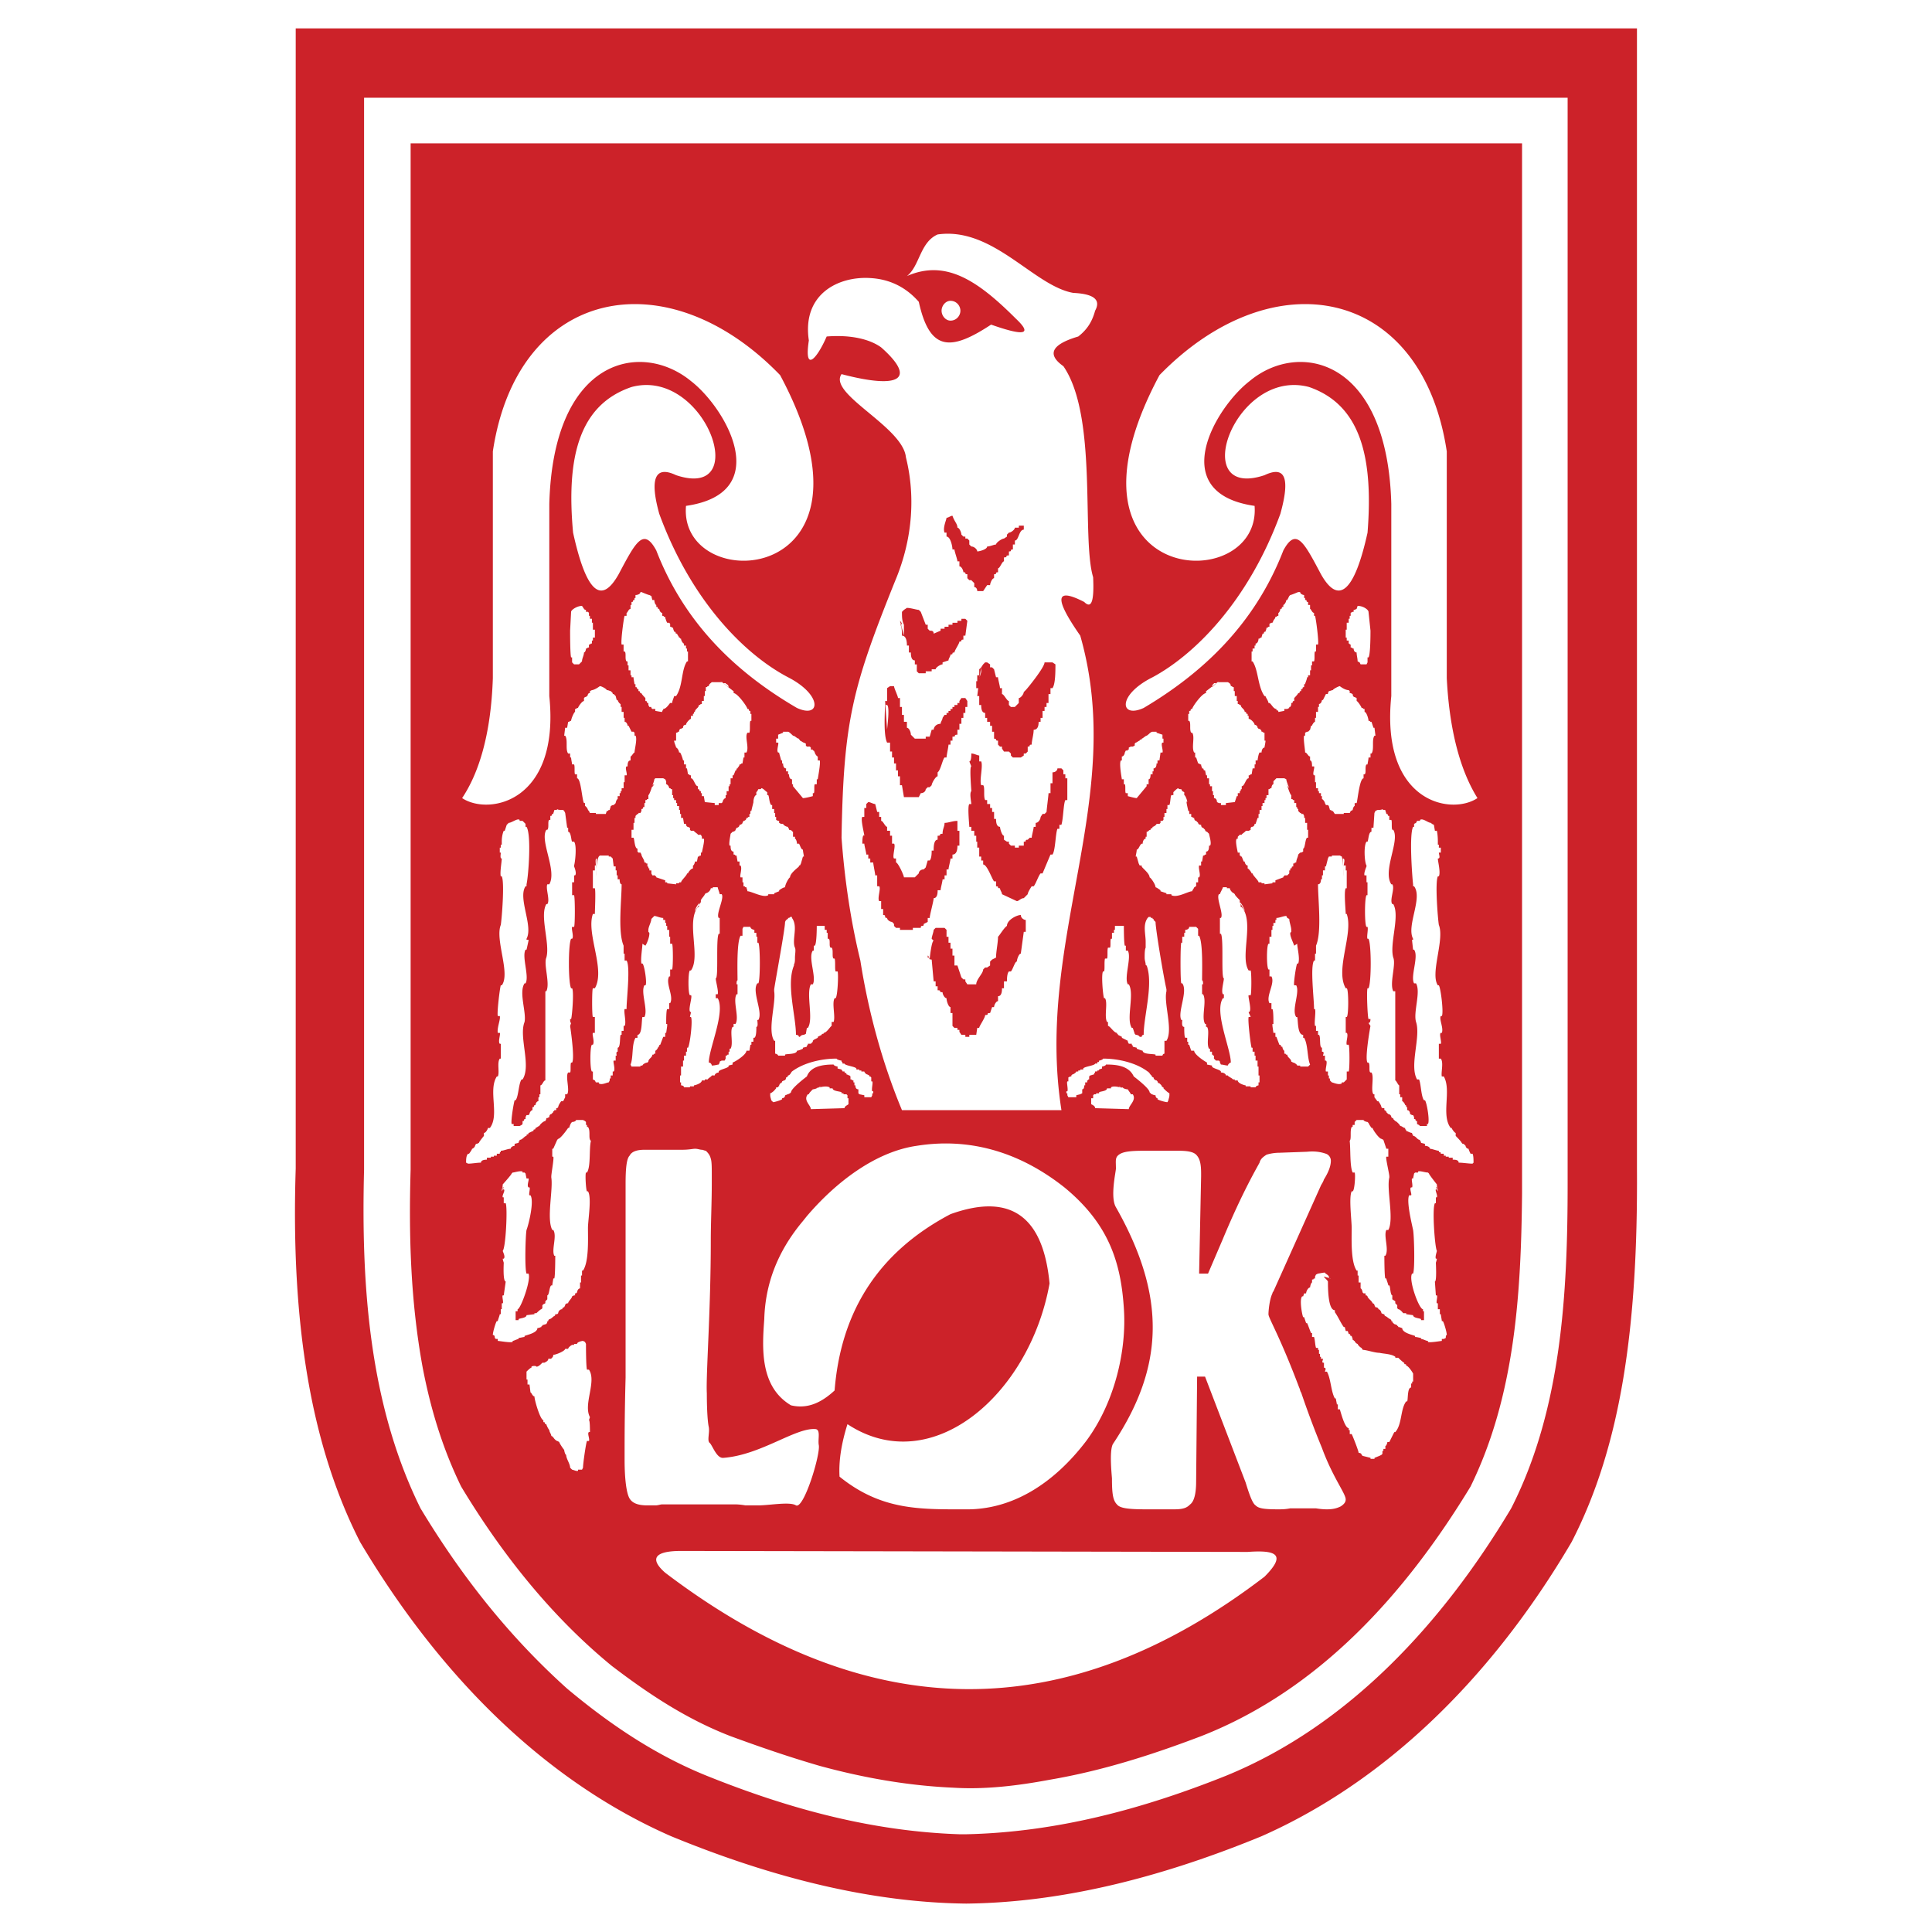 <svg xmlns="http://www.w3.org/2000/svg" width="2500" height="2500" viewBox="0 0 192.756 192.756"><g fill-rule="evenodd" clip-rule="evenodd"><path fill="#fff" d="M0 0h192.756v192.756H0V0z"/><path d="M83.762 147.326c4.151 3.359 8.005 3.26 12.453 3.26 4.841.1 8.994-2.668 12.156-6.818 2.865-3.855 4.051-9.092 3.756-13.244-.297-4.545-1.482-8.4-5.93-12.057-4.744-3.756-9.785-4.941-14.726-4.15-4.151.592-8.104 3.656-10.97 7.016l-.396.494c-2.57 3.064-3.755 6.326-3.854 9.785-.198 2.768-.495 6.721 2.668 8.598 1.68.396 3.064-.297 4.349-1.482.593-7.51 4.052-13.639 11.563-17.592 6.325-2.273 9.29.594 9.883 6.918-1.977 11.07-11.761 19.568-20.162 14.035-.592 1.876-.888 3.655-.79 5.237zm-17.691 2.766c-.198 0-.395.1-.691.1h-.791c-.89 0-1.482-.197-1.779-.691-.296-.494-.494-1.879-.494-3.855v-.592c0-1.482 0-4.053.099-7.611v-8.4-5.139-5.83c0-1.482.099-2.473.396-2.768.198-.396.691-.594 1.482-.594h3.756c.692 0 1.087-.1 1.285-.1.296 0 .494.1.692.1.099 0 .296.1.395.1.198.197.396.395.494.789.099.297.099.891.099 1.682v.691c0 2.076-.099 3.953-.099 5.83 0 7.018-.494 13.344-.395 15.221 0 1.779.099 2.965.197 3.361.099.592-.197 1.383.099 1.58.296.297.692 1.582 1.383 1.482 3.756-.297 7.215-3.062 9.191-2.865.494.098.198.988.297 1.58.197.891-1.482 6.424-2.273 6.029-.593-.395-2.668 0-3.755 0h-1.285c-.593-.1-.89-.1-1.087-.1h-7.216zm51.491-35.281c.889 0 1.482.098 1.779.395.395.395.494.988.494 1.877v.297l-.199 9.686h.891l1.482-3.459c1.977-4.744 3.459-7.215 3.656-7.609.1-.396.396-.594.691-.791.297-.1.791-.197 1.285-.197l2.768-.1c.988-.098 1.582.1 1.877.197.297.1.494.396.494.693 0 .494-.197 1.086-.691 1.877-.098.297-.197.396-.297.594l-4.744 10.574s-.098.1-.098.197c-.297.594-.395 1.779-.395 2.076 0 .395 1.086 2.076 3.062 7.312.1.199.1.396.197.494a91.13 91.13 0 0 0 2.076 5.535c1.088 2.965 2.371 4.547 2.371 5.139 0 .297-.197.494-.494.693-.395.197-.789.295-1.383.295-.1 0-.494 0-1.088-.098h-2.569c-.494.098-.891.098-1.188.098-1.48 0-1.977-.098-2.271-.395-.297-.197-.594-.988-.988-2.273l-4.053-10.574h-.791l-.098 10.477c0 1.186-.199 1.977-.594 2.271-.297.297-.594.494-1.582.494H114.4c-1.779 0-2.67-.098-2.965-.494-.396-.395-.494-1.086-.494-2.568 0-.197-.297-2.768.098-3.459 5.139-7.709 5.338-14.727.297-23.621-.594-.988 0-3.559 0-3.854 0-.791-.1-1.088.297-1.385.395-.297 1.086-.395 2.568-.395h3.361v.001zm14.528 12.55l.691.197c-.197 0-.197-.098-.197-.197-.098-.197-.395-.297-.395-.395-.197 0-.594.098-.691.098l-.199.1-.098.197v.198c-.297 0 0 .1-.297.1V127.956c-.1 0-.197.395-.197.494-.197 0-.396.395-.396.592h-.197l-.098.297h-.1c-.297.297 0 1.879.1 2.076h.098l.197.592h.1c.1.199.297.791.395.988h.1v.396h.197c.1.297.1.791.197 1.086h.199v.2h.098v.395h.1V135.369h.098v.198h.199c0 .197-.199.395.098.395v.494c.297 0 .1.297.1.396h.197c.395.691.395 1.977.791 2.668h.098c0 .1.1.494.1.594h.1v.494h.197c.098.297.494 1.877.889 1.877v.197h.1v.396h.197c.1.197.691 1.68.691 1.877.199 0 .297.1.297.197l.1.1.789.197v.1h.396v-.1l.494-.197.197-.1.1-.098v-.297h.098v-.198h.197v-.297c.1 0 .199-.297.199-.396h.197l.494-.986h.1c.691-.791.494-2.273 1.086-3.064h.1c.098-.197 0-1.385.395-1.385v-.395h.1v-.198h.098v-.791c-.098-.197-.494-.791-.691-.791 0-.297-.197 0-.197-.297-.1 0-.594-.494-.594-.494h-.295v-.098c-.396-.297-1.188-.297-1.582-.396-.494 0-1.285-.295-1.68-.295 0-.199-.1 0-.1-.199-.098 0-.395-.295-.395-.395-.1 0-.297-.197-.297-.297-.197 0 0-.098-.197-.098 0-.199-.1-.297-.1-.396-.297 0 0-.197-.297-.197l-.098-.297h-.199l-.098-.395h-.1c-.297-.396-.592-1.088-.889-1.482v-.2c-.691 0-.691-2.271-.691-2.865-.102-.197-.399-.394-.399-.494zm-78.57 8.994c.198 0 .396-.197.593-.396h.198c.197-.098.395-.197.395-.395H55.003c0-.1.197-.1.197-.395.297 0 1.187-.396 1.187-.594H56.684c0-.1.198-.297.395-.395h.198v-.1h.296c0-.197.494-.297.593-.297l.198.1.099.197c0 .197 0 2.273.099 2.57h.198c.79 1.186-.593 3.459.099 4.742l-.099.297c.099 0 .099.988.099 1.188h-.099c-.198.098.099.691 0 .889h-.198c-.099.197-.396 2.273-.396 2.668l-.099.197h-.395v.1c-.099.1-.494-.1-.593-.1l-.197-.197c0-.395-.396-.889-.396-1.285-.099 0-.197-.395-.197-.494-.099-.098-.495-.691-.495-.791l-.198-.098c-.099 0-.396-.297-.396-.395-.197 0 0-.1-.197-.1 0-.197-.198-.395-.198-.594-.099-.098-.296-.494-.296-.592-.296 0 0-.199-.296-.199v-.198c-.296 0-.89-1.977-.89-2.371-.198 0-.296-.396-.396-.396l-.099-.789h-.198v-.494h-.099v-.791c.099-.1.395-.396.494-.396v-.098c.1-.097.495-.097.495.002zm70.96 18.481c2.768-.197 3.953.197 1.68 2.471-19.766 15.121-39.63 14.924-59.792-.395-1.581-1.383-1.087-2.174 1.582-2.174l56.53.098zm18.778-36.369h.1v.197h-.1c-.098.1.197.594.1.791h-.1v.594h-.098c-.297.494 0 4.447.197 4.742 0 .1-.197.594-.1.791h.1c0 .1-.1.396-.1.396 0 .098.1 1.877-.098 1.877l.098 1.385h.1c.098.098-.1.691 0 .789h.098v.594h.199v.494h.098c0 .1.1.594.1.691h.098c.1.1.396 1.088.396 1.385-.1 0-.1.197-.1.295l-.197.1h-.197v.197c-.1 0-1.188.197-1.385.1v-.1c-.197 0-.494-.197-.691-.197v-.1c-.098 0-.395-.098-.592-.098v-.1c-.199-.098-1.285-.297-1.285-.791-.1 0-.197-.098-.396-.098 0-.197-.098 0-.098-.197-.1 0-.197-.1-.297-.1l-.197-.197v-.1h-.1v-.098l-.1-.1c-.098 0-.395-.297-.494-.297l-.098-.098v-.1h-.1l-.197-.1c0-.197-.197-.395-.297-.395 0-.1-.098-.197-.297-.197l-.098-.199c0-.098-.1-.197-.197-.197 0-.197-.494-.494-.494-.691l-.1-.098h-.1v-.199h-.197l-.098-.098c0-.1-.1-.396-.197-.396v-.592h-.199v-.691h-.098v-.496h-.1c-.594-.889-.494-3.062-.494-4.248 0-.791-.297-3.064 0-3.658h.1c.197-.098.295-1.68.197-1.877h-.197c-.297-.594-.199-2.373-.297-3.162.197-.199 0-.988.197-1.385h.1v-.198h.197v-.297l.098-.098.1-.1h.691c0 .1.297.197.396.197l.098.1.1.197.197.297h.1c.098.297.691 1.086.889 1.086l.197.1.297.889h.197v.791h-.197c-.1.1.297 1.68.297 1.977v.1c-.297 1.186.494 4.15-.1 5.238h-.197c-.297.592.297 1.977-.1 2.57h-.098c0 .098 0 2.074.098 2.271h.1c0 .1.197.594.197.691h.1c.098.1.098.99.297.99v.395l.297.197v.198l.098.1.1.098V130.521l.098.1c.199 0 .494.395.494.395h.297v.1l.691.1c0 .295.693.295.791.395v.1h.297v-.891h-.1v-.197c-.395 0-1.482-2.965-1.086-3.559h.098c.199-.494.1-3.854 0-4.348-.098-.494-.691-2.867-.395-3.459h.197c.1-.1-.197-.691 0-.791h.1c.098-.197-.1-.791 0-.889h.098l.1-.496.1-.098h.295v-.1c.199-.098.693.1.988.1l.1.098c0 .1.791 1.088.791 1.088 0 .297.098.494.098.691l-.199-.393zm-31.131-9.883c-.396-.1-.988-.297-1.285-.1v.1h-.396c0 .297-.691.297-.789.395v.1H109.36v.098h-.197l-.1.1v.297h-.197v.592c.197.1.395.199.395.396l3.361.098c0-.395.791-.889.395-1.482h-.197c0-.098-.197-.295-.297-.494-.197 0-.494-.098-.494-.197h-.297v-.098c-.099-.002-.199-.002.395.195zm4.545.494v.197c0 .197-.098.395-.098.494l-.1.197c-.197 0-.889-.197-.988-.297v-.098s-.197 0-.197-.297c-.197 0-.297-.1-.395-.1l-.1-.098-.1-.1c0-.395-1.58-1.58-1.58-1.58-.494-1.088-1.779-1.188-2.768-1.188 0 .1-.297.199-.396.199v.197l-.295.098c0 .199-.197 0-.197.199h-.2c0 .295-.098 0-.098.295-.1 0-.297.1-.396.1l-.098.1V107.691c-.199 0 0 .1-.199.1v.197h-.197V108.285h-.098c0 .1 0 .395-.199.395v.396l-.197.098-.395.1v.197h-.791l-.1-.197v-.197h-.098v-.197h.098c.1-.199-.098-.891 0-.988h.1v-.396l.197-.098h.1v-.1l.1-.1c.098 0 .395-.197.395-.295h.197v-.1h.198v-.1H108.074v-.098c.1-.197 1.186-.297 1.186-.494h.2c0-.297.197 0 .197-.297.098 0 .395-.1.395-.197 1.482 0 3.262.395 4.447 1.285.197.098.297.395.396.395 0 .1.098.197.197.197 0 .197.197.297.297.297l.098.1c0 .098.1.197.197.197l.199.197v.1h.098v.098h.1v.1c.097.099.394.396.591.495zm-1.58-17.295l.197.198c0 .692.791 5.436 1.088 6.721v.197c-.297 1.186.691 3.854 0 4.941h-.199v1.285a.212.212 0 0 0-.197.197h-.691v-.1c-.197-.098-1.285 0-1.285-.395-.098 0-.592-.197-.592-.197v-.1l-.396-.098c0-.297-.098 0-.098-.297H112.622l-.1-.199v-.098l-.197-.1-.396-.197v-.098l-.395-.199c0-.197-.098 0-.098-.197-.297 0-.693-.691-.891-.691v-.396h-.1c-.295-.592.1-1.877-.197-2.371h-.098c-.1-.197-.297-2.371-.1-2.668h.1c.098-.197 0-.988.098-1.285h.197c.1-.099 0-.89.1-1.087h.197c.1-.099 0-.791.1-.89h.1v-.593h.197V92.77h.098v-.396h.891c0 .099 0 1.779.098 1.977h.1v.495h.197c.396.691-.395 2.667 0 3.36h.1c.592.988-.297 3.459.297 4.348h.098l.197.594.1.098c.297 0 .395.199.395.199h.199s0-.199.197-.199c0-1.877.988-5.039.297-6.918 0 0-.1 0-.1-.099 0-.197-.1-.395-.1-.691s0-.791.1-.988v-.593c0-.791-.297-1.68.197-2.372l.1-.099h.197c0 .099.1.099.1.099h.098v.099h.1l-.003.099zm9.092-.89c0-.197-.395-.889-.494-.889v-.198c-.197-.198-.494-.494-.494-.593l-.1-.099c-.098 0-.395-.296-.395-.495h-.297v-.099h-.395c0 .099-.297.593-.297.692h-.1c-.295.396.496 1.977.199 2.372h-.1v1.581h.1c.297.495 0 4.447.297 4.447 0 .297-.297 1.285-.1 1.582h.1v.395h-.1c-.891 1.385.791 5.041.791 6.424-.1 0-.297.197-.297.297-.197 0-.494-.1-.691-.1l-.1-.197v-.098l-.1-.1H121.316l-.199-.197V105.321c-.197 0 0-.1-.197-.1v-.295h-.197V104.629h-.1c-.295-.494.1-1.779-.197-2.174h-.098V102.158h-.1c-.395-.693.197-2.273-.197-2.965h-.1v-.988h.1c0-.1 0-.396-.1-.396 0-.889.1-3.755-.297-4.447h-.098v-.691l-.197-.198h-.693c0 .198-.197.296-.395.296v.296h-.1v.395h-.197v.593h-.098c-.1.296-.1 3.755 0 4.052h.098c.594.791-.494 2.867-.098 3.656h.098c0 .197-.098.693.197.693 0 .295 0 .988.1 1.086h.197v.395h.1V104.232h.098l.199.594H119.14c0 .395 1.088 1.088 1.285 1.186v.197l.494.1v.1c.1.197.791.295.891.494v.098c.197 0 .494.1.494.297h.198c0 .1.494.297.494.395h.197v.1h.297c0 .297.691.494.791.494v.1h.494v.098h.494c0-.098.197-.197.295-.197v-.297h.1v-.691h-.1v-.889h-.098v-.594h-.197v-.494h-.1v-.395h-.197v-.396h-.1c-.098-.297-.395-2.768-.295-3.064h.197c0-.098-.197-.395-.197-.492.395 0-.1-1.582 0-1.682h.197c.098-.098.098-2.371 0-2.471h-.197c-.891-1.383.592-4.842-.693-6.324h-.098c0-.198 0-.494-.1-.494l.498.888zm4.941 3.459c-.098-.296-.395-.89-.395-1.186v-.099l.098-.099v-.197c0-.296-.197-.791-.197-1.087l-.197-.099-.1-.198c-.295 0-.691.198-.988.198v.198h-.098V92.08h-.199V92.377h-.098v.396h-.1v.691h-.197v.692h-.098c-.199.197-.199 2.371 0 2.57h.098v.691h.197c.396.691-.592 1.977-.197 2.668h.197v.594h.1c.098.098.098 1.086.098 1.383v.1h-.098v.197l.098.691h.199v.396h.098l.297.789c.297 0 0 .199.297.199 0 .098.1.395.197.395V105.126c.297 0 0 .098.297.098 0 .297.395.396.395.693l.199.098c.098 0 .395.197.395.297h.297v.1h.791l.197-.199c-.297-.691-.197-1.977-.594-2.668h-.098v-.297c-.594 0-.494-1.482-.594-1.779h-.1c-.494-.691.396-2.469 0-3.162h-.197c-.098-.098.197-2.075.297-2.174h.1c.197-.494-.1-1.581-.1-1.976l-.297.195zm4.844-8.697c.295 0 .098.494.098.691h.197v.495h.1v1.778h-.1c-.197.297 0 2.273 0 2.57h.1c.691 1.977-1.186 5.535-.1 7.412h.1c.197.1.197 2.768 0 2.865h-.1v1.582h.1c.197.197-.1.889 0 1.186h.197c.1.199.1 2.471 0 2.67h-.197v.789l-.1.1-.197.197h-.197v.1c-.297.197-.889-.1-.988-.1l-.197-.197v-.197h-.1V107.299h-.098v-.395h-.199c-.098-.199.199-.988 0-1.088h-.098v-.494h-.197c0-.1.197-.395-.1-.395v-.396c-.297 0-.1-1.086-.297-1.285h-.098v-.395h-.199v-.494h-.098c-.1-.297.098-1.383 0-1.68h-.1v-.1c0-.889-.395-4.15 0-4.744h.1v-.691h.098v-.791c.594-1.384.199-4.546.199-6.127.295 0 .295-.396.295-.495h.1v-.395h.1v-.494h.197v-.396h.098l.199-.791.098-.198h.297v-.099h.791l.197.099c.1.296.197 1.581.197 1.977l-.098-1.777zm9.486-1.68c0-.692-.098-1.087-.098-1.087h-.197l-.1-.593-.197-.099-.1-.099c-.297 0-.791-.494-1.086-.296v.099h-.297l-.1.198-.197.099v.297h-.1c-.395.791-.098 4.843 0 5.732v.197h.1c.889 1.186-.791 3.953-.1 5.238v.099h-.098v.099l.098.89h.1c.494.691-.396 2.668 0 3.36h.197c.494.891-.297 2.867 0 3.854.494 1.484-.691 4.35.1 5.732h.197c.197.396.197 1.682.494 2.076h.1c.197.297.492 2.076.295 2.373h-.098v.197h-.691l-.1-.1-.197-.098V111.846c-.297 0 0-.199-.297-.199v-.198l-.1-.197h-.098l-.199-.1c0-.197-.098-.395-.295-.395V110.46c-.197 0 0-.197-.197-.197 0-.1-.199-.395-.297-.395v-.396h-.197V109.175h-.1v-.889c-.1 0-.297-.494-.395-.494v-8.895h-.199c-.395-.791.297-2.669 0-3.36-.395-1.383.693-4.151 0-5.336h-.098c-.297-.396.297-1.582 0-1.977h-.1c-.889-1.384.891-4.349.197-5.436h-.098c-.1-.198 0-.89-.1-.988h-.197v-.395c-.297 0 0-.198-.297-.198 0-.099-.1-.296-.1-.395-.098 0-.295 0-.295-.099 0 .099-.396.099-.494.099l-.199.099-.098.198-.1 1.482h-.197v.396c-.297 0-.297.89-.395.988h-.1c-.297.395-.197 2.075 0 2.372v.099s-.297.692-.197.89h.197v.691h.1v1.285h-.1c-.197.296-.197 2.965 0 3.163h.1c.098.198-.1.988 0 1.186h.098c.297.494.297 4.447 0 4.941h-.098c-.1.297 0 2.768.098 3.064h.197c0 .098 0 .395-.197.395l.197.297s-.592 3.262-.295 3.656h.098c.197.197 0 .891.197.988h.1c.297.396-.1 1.779.197 2.174h.1v.297l.297.396h.098s.297.395.297.592l.1.1h.197v.197h.098v.1h.1v.098l.197.197c.1 0 .297.1.297.297l.1.1h.098v.098l.199.199c.098 0 .494.395.494.494.197 0 .295.197.494.197 0 .297.098 0 .098.297.1 0 .395.197.594.197 0 .297.098 0 .098.297.297 0 .396.395.693.395 0 .297.098 0 .098.297l.396.1v.197c.197 0 .492.098.492.295.199 0 .693.199.891.199 0 .295.197 0 .197.295h.297v.199h.198v.098H144.542v.1h.395v.197c.199 0 .594 0 .594.297.395 0 .988.1 1.383.1l.1-.1c0-.297 0-.691-.1-.891h-.197s-.197-.395-.197-.494c-.197 0-.297-.197-.297-.295l-.197-.197h-.1l-.098-.1c0-.1-.594-.691-.594-.691V113.033c-.098 0-.395-.396-.395-.494h-.1c-.988-1.285.1-3.756-.691-5.139h-.197c-.1-.396.197-1.385-.1-1.779h-.197v-1.482h.197c.1-.199-.197-.988 0-1.088h.1c.197-.494-.297-1.383-.1-1.68h.1c.197-.297-.1-2.768-.297-3.064h-.1c-.791-1.186.693-4.545.1-6.028-.1-.593-.395-4.25-.1-4.843h.1c.197-.396-.1-1.482-.1-1.779.297 0 .1-.396.1-.593h.197v-.494h-.197V84.271h-.1v-.296h.001zm-25.004-3.953c-.197-.297.1.791.1.889h.098V81.208h.199v.297c.295 0 0 .099.295.099 0 .198.1.296.199.296l.197.198c0 .099.098.198.297.198 0 .198.098.296.197.296l.197.198c0 .099.1.198.197.198l.197.197c0 .099.297.988.1 1.186h-.1c0 .198 0 .593-.295.593V85.261c-.297 0 0 .099-.297.099l-.1.593h-.098v.395h-.199c-.098.296.199.989 0 1.186h-.098v.494h-.197v.396c-.199 0 0 .099-.199.099 0 .099-.197.297-.197.396-.395 0-1.482.692-2.074.396v-.099h-.494v-.099l-.594-.198v-.099s-.395-.297-.494-.297c0-.296-.494-.988-.594-.988 0-.395-.691-.89-.789-1.087v-.099h-.199l-.098-.197-.197-.692h-.1c0-.099.1-.494.1-.692.197 0 .295-.494.494-.593h.098c0-.197.1-.494.297-.494v-.198h.1v-.494c.197 0 .197-.198.395-.198 0-.296.197 0 .197-.296.1 0 .396-.198.396-.297H115.683l.1-.099v-.198h.197l.1-.099v-.296h.098v-.396h.199v-.396h.098v-.396h.197c.1-.197.1-.889.199-.988h.197v-.296c.098-.099.395-.396.494-.396 0 .099.197.099.297.099l.098.198.197.099V79.331c.1-.001.297.493.297.691zm10.18-1.384s-.297-.692-.297-.89l-.197-.099h-.791l-.098.099-.199.198V78.243c-.098 0-.197.198-.197.396-.295 0 0 .099-.295.099v.593h-.199V79.627h-.098v.198h-.1V80.122h-.197V80.418h-.1v.396h-.197v.395h-.1v.396h-.098l-.197.593h-.1s0 .297-.297.297l-.098.099v.198l-.197.099H124.282c0 .099-.396.296-.396.396h-.198l-.197.198v.198h-.1c-.197.198.1 1.285.1 1.383h.197v.297c.197 0 0 .099.197.099l.199.494h.098c0 .099.1.395.297.395V86.647c.1 0 .395.396.395.495h.1c0 .198.592.692.592.889h.297v.099H126.16v.099l.791-.099v-.099H127.248v-.201l.791-.297c0-.197.098 0 .098-.197H128.434l.197-.198v-.296h.1v-.198c.297 0 0-.197.297-.197V86.151c.295 0 0-.099.295-.099 0-.296.199-.593.199-.791l.197-.198h.098l.199-.099V84.667c.197 0 .197-.988.395-1.087h.1v-.791h-.1v-.692h-.197v-.494h-.1v-.197l-.098-.198h-.199v-.099h-.098l-.197-.198v-.198c-.199 0 0-.197-.199-.197v-.396h-.197v-.296c-.297 0 0-.099-.297-.099v-.395c-.098 0-.395-.89-.395-.989l-.1-.099.297.396zm5.041-10.18c.395.297.691.396.889.396l.1.099v.198h.098l.199.099c0 .198.098.296.197.296l.197.099V69.942c.1 0 .494.593.494.692.297 0 0 .099.297.099V71.029c.197 0 .395.692.395.89.297 0 0 .099.297.099l.197.593h.1l.098.791h-.098c-.297.396 0 1.384-.297 1.779h-.1v.395h-.197c0 .198-.098.593-.098.692h-.1c-.197.198 0 .89-.197.988h-.1v.396c-.395 0-.592 2.174-.691 2.471h-.197v.296c-.1 0-.197.296-.197.396l-.199.099-.098.198h-.594v.099h-.889l-.197-.296c-.297 0 0-.099-.297-.099 0-.099-.1-.296-.1-.396l-.098-.099h-.199l-.098-.197c0-.099-.197-.396-.297-.396v-.296h-.1v-.3h-.197v-.198h-.098V78.637h-.199v-.593h-.098v-.691h-.1c-.197-.099.1-.791 0-.89h-.197c0-.198 0-.593-.197-.593v-.396c-.197 0-.297-.395-.494-.395 0-.297-.197-1.384-.1-1.681h.1v-.296l.197-.099h.1l.197-.198.098-.396h.1c0-.099.197-.395.297-.395v-.396h.098v-.593h.199v-.494h.098v-.296c.197 0 .297-.297.297-.396h.1l.197-.396.098-.198h.199v-.095l.098-.198c.1 0 .297-.099.396-.099-.001-.098.591-.395.691-.395zm-18.68 4.547c-.197 0-.395.296-.592.395-.1 0-.396.297-.494.297 0 .197-.199 0-.199.197-.098 0-.295.198-.395.198l-.1.099v.197l-.197.099h-.198l-.197.099v.197h-.1v.099h-.197l-.1.198c0 .099-.098.395-.297.395v.396h-.098c-.197.297.098 1.779.098 1.878h.199v.494h.098c.1.099 0 .791.1.89h.197v.297s.691.197.891.197l.988-1.186v-.198h.197v-.494c.197 0 .197-.395.197-.494h.197V76.958h.1v-.296c.297 0 .297-.396.297-.494h.098V75.871h.197c0-.099.1-.691.1-.79h.197c.1-.198-.197-.89 0-.989h.1v-.395h-.1v-.396l-.592-.198v-.099l-.395.001zm6.721-5.139c-1.68 1.383-1.383.988-1.383 1.285-.396 0-1.385 1.384-1.385 1.582-.297 0 0 .197-.297.197v.296h-.098v.692h.098c.199.198 0 .89.199 1.186h.098c.297.395-.098 1.483.197 1.977h.1v.494h.1l.197.593c.297 0 0 .099.297.099 0 .198.098.297.098.396.297 0 0 .198.297.198l.1.494h.098V77.651h.197v.593h.1v.198h.197v.494h.1v.396h.098v.296c.199 0 .297.198.297.396l.197.099h.199v.197h.494v-.197l.889-.099.197-.593h.1V79.132h.197v-.198c.197 0 0-.198.197-.198V78.44c.297 0 .396-.791.693-.791V77.353c.295 0 0-.099.295-.099l.1-.593h.197v-.396h.1v-.396h.197c0-.099.098-.691.197-.79h.197c0-.198.1-.494.297-.494 0-.099.1-.495.1-.692h-.1v-.791c-.297 0 0-.099-.297-.099 0-.198-.197-.296-.297-.296l-.098-.099c0-.198-.197-.296-.297-.296 0-.198-.395-.593-.592-.593v-.297h-.1v-.198c-.297 0 0-.198-.297-.198 0-.296-.395-.395-.395-.691-.297 0 0-.099-.297-.099v-.297h-.1v-.494h-.197v-.494h-.1v-.395c-.295 0 0-.099-.295-.099 0-.197-.1-.296-.297-.396h-1.088v.099h-.297c0 .099-.197.099-.197.396l.793-.69zm7.808-8.796s-.693.296-.791.296l-.1.099-.197.395h-.1c0 .197-.197.494-.295.494v.198c-.297 0 0 .197-.297.197 0 .099-.1.396-.199.396V61.442c-.295 0 0 .099-.295.099 0 .198-.199.296-.199.396l-.098.197h-.1l-.197.099V62.53c-.297 0 0 .099-.297.099 0 .198-.098.296-.098.396-.297 0 0 .197-.297.197 0 .099-.1.297-.1.396-.297 0 0 .099-.297.099 0 .198-.098.494-.295.494v.198h-.1V64.705h-.197V65h-.1v.988h.1c.592.89.494 2.471 1.186 3.459h.1c0 .099.297.494.297.692h.098c.197.099.395.593.691.593 0 .296.197 0 .197.296.1 0 .496-.099.594-.099v-.197h.297l.197-.099v-.099h.1l.098-.198v-.198c.297 0 0-.198.297-.198V69.643s.396-.396.396-.494c.295 0 0-.198.295-.198v-.198c.297 0 0-.198.297-.198v-.296h.1c0-.099.197-.495.197-.692h.1v-.196h.197v-.494h.098v-.494h.1v-.396h.197c.1-.198 0-.89.1-.988h.098v-.691h.199c.098-.297-.199-2.57-.297-2.866h-.1v-.297c-.197 0-.297-.396-.395-.396v-.396h-.197v-.296c-.297 0 0-.197-.297-.197v-.198h-.1v-.296c-.098 0-.395-.099-.395-.296h-.196zm7.016 1.976l.197 1.877c0 .296 0 2.372-.197 2.668h-.098v.494l-.1.198h-.592l-.1-.198-.197-.099c0-.296-.1-.593-.1-.89-.197 0-.297-.198-.297-.396-.297 0 0-.099-.297-.099V64.305c-.197 0 0-.099-.197-.099v-.296h-.197V63.613h-.1v-.791h.1v-.692h.197v-.395h.1V61.438h.098v-.297l.199-.099h.098v-.198h.1l.197-.099.1-.296c.592.004 1.086.4 1.086.597zm-22.433 9.587c5.83-3.459 11.068-8.302 13.936-15.714 1.283-2.372 2.074-.791 3.754 2.372 1.779 3.163 3.361 1.68 4.646-4.15.592-7.512-.691-12.75-5.832-14.528-7.412-1.977-12.156 11.365-4.447 8.796 2.076-.988 2.57.296 1.582 3.854-3.262 8.895-8.697 14.133-12.75 16.307-3.557 1.778-3.263 4.15-.889 3.063zm33.304 8.993c-2.668 1.779-9.684.396-8.598-10.18V50.274c-.395-14.627-9.289-16.308-14.133-12.255-3.459 2.668-8.4 11.168.494 12.453.691 9.093-20.854 8.203-9.488-13.045 11.365-11.662 26.191-8.796 28.662 7.61v22.632c.298 5.83 1.581 9.585 3.063 11.957zm-97.149 38.841h-.099v.197h.099c.197.1-.198.594-.099.791h.099v.594h.197c.198.494 0 4.447-.296 4.742 0 .1.296.594.099.791h-.099c0 .1.099.396.099.396 0 .098-.099 1.877.197 1.877l-.197 1.385h-.099c-.099.098.099.691 0 .789h-.099v.594h-.099v.494h-.099c0 .1-.198.594-.198.691h-.099c-.099.1-.396 1.088-.396 1.385.198 0 .198.197.198.295l.099.1h.197v.197c.198 0 1.186.197 1.482.1v-.1c.099 0 .494-.197.593-.197v-.1c.099 0 .494-.098.593-.098v-.1c.198-.098 1.285-.297 1.285-.791.198 0 .297-.098.396-.098 0-.197.099 0 .099-.197.099 0 .297-.1.396-.1l.099-.197v-.1h.099v-.098l.099-.1c.198 0 .395-.297.494-.297l.099-.098v-.1h.197l.099-.1c0-.197.198-.395.395-.395 0-.1.099-.197.198-.197l.099-.199c0-.098.099-.197.296-.197 0-.197.395-.494.395-.691l.198-.098h.099v-.199h.099l.099-.098c0-.1.099-.396.297-.396v-.592h.099v-.691h.099v-.496h.099c.593-.889.494-3.062.494-4.248 0-.791.395-3.064 0-3.658h-.099c-.099-.098-.198-1.68-.099-1.877h.099c.395-.594.198-2.373.395-3.162-.296-.199 0-.988-.296-1.385h-.099v-.198h-.099v-.297l-.099-.098-.198-.1h-.692c0 .1-.198.197-.396.197l-.099.1-.099.197-.099.297h-.099c-.198.297-.791 1.086-.988 1.086l-.099.1-.396.889h-.099v.791h.101c.099.1-.197 1.68-.197 1.977v.1c.197 1.186-.494 4.15.099 5.238h.098c.396.592-.197 1.977.099 2.57h.099c0 .098 0 2.074-.099 2.271H55.2c0 .1-.099.594-.099.691h-.099c-.198.1-.198.99-.396.99v.395l-.197.197v.198l-.198.1-.099.098V130.521l-.099.1c-.099 0-.494.395-.494.395h-.198v.1l-.791.1c0 .295-.692.295-.791.395v.1h-.296v-.891h.197v-.197c.297 0 1.384-2.965 1.087-3.559h-.197c-.198-.494-.099-3.854 0-4.348.197-.494.791-2.867.395-3.459h-.099c-.099-.1.099-.691 0-.791h-.099c-.197-.197.099-.791 0-.889h-.197l-.099-.496-.099-.098h-.198v-.1c-.296-.098-.791.1-.988.1l-.099.098c0 .1-.89 1.088-.89 1.088 0 .297-.099.494-.099.691l.201-.393zm31.131-9.883c.396-.1.988-.297 1.384-.1v.1h.296c0 .297.791.297.89.395v.1h.198v.098h.296l.099.1v.297h.099v.592c-.099.1-.396.199-.396.396l-3.36.098c0-.395-.791-.889-.296-1.482h.099c0-.098.197-.295.395-.494.099 0 .494-.098.494-.197h.198v-.098c.098-.002.197-.002-.396.195zm-4.546.494v.197c0 .197.099.395.099.494l.198.197c.099 0 .791-.197.889-.297v-.098s.297 0 .297-.297c.099 0 .198-.1.296-.1l.198-.098.099-.1c0-.395 1.582-1.58 1.582-1.58.395-1.088 1.779-1.188 2.668-1.188 0 .1.296.199.395.199v.197l.396.098c0 .199.099 0 .099.199h.198c0 .295.198 0 .198.295.099 0 .198.1.296.1l.099.1V107.691c.296 0 0 .1.296.1v.197h.099V108.285h.099c0 .1 0 .395.296.395v.396l.099.098.494.1v.197h.692l.099-.197v-.197h.099v-.197h-.099c-.099-.199.099-.891 0-.988h-.099v-.396l-.099-.098h-.099v-.1l-.197-.1c-.099 0-.297-.197-.297-.295h-.296v-.1h-.198v-.1H85.442v-.098c-.099-.197-1.186-.297-1.186-.494h-.198c0-.297-.099 0-.099-.297-.099 0-.494-.1-.494-.197-1.482 0-3.261.395-4.448 1.285-.099.098-.197.395-.395.395 0 .1-.099.197-.198.197 0 .197-.099.297-.197.297l-.198.1c0 .098-.099.197-.197.197l-.099.197v.1h-.099v.098h-.198v.1c-.098.099-.295.396-.592.495zm1.581-17.295l-.099.198c0 .692-.89 5.436-1.087 6.721v.197c.198 1.186-.692 3.854 0 4.941h.099v1.285c.099 0 .296.098.296.197h.692v-.1c.099-.098 1.186 0 1.186-.395.198 0 .593-.197.593-.197v-.1l.396-.098c0-.297.099 0 .099-.297H80.897l.198-.199v-.098l.099-.1.396-.197v-.098l.396-.199c0-.197.198 0 .198-.197.296 0 .691-.691.791-.691v-.396h.198c.197-.592-.198-1.877.099-2.371h.099c.198-.197.297-2.371.198-2.668h-.198c-.099-.197 0-.988-.099-1.285h-.099c-.198-.099 0-.89-.198-1.087h-.099c-.197-.099 0-.791-.197-.89h-.099v-.593h-.099V92.77h-.201v-.396h-.791c0 .099 0 1.779-.197 1.977h-.099v.495h-.099c-.494.691.395 2.667 0 3.36h-.198c-.494.988.296 3.459-.296 4.348h-.099l-.099.594-.197.098c-.297 0-.396.199-.396.199h-.099s0-.199-.297-.199c0-1.877-.988-5.039-.198-6.918v-.099c.099-.197.099-.395.099-.691s.099-.791 0-.988c-.099-.198-.099-.495-.099-.593 0-.791.296-1.68-.198-2.372v-.099h-.197c0 .099-.198.099-.198.099v.099h-.099v.099h-.098zm-9.092-.89c0-.197.396-.889.593-.889v-.198c.099-.198.395-.494.395-.593l.099-.099c.198 0 .494-.296.494-.495h.198v-.099h.494c0 .099.198.593.198.692h.198c.296.396-.593 1.977-.296 2.372h.099v1.581h-.099c-.296.495 0 4.447-.296 4.447 0 .297.296 1.285.197 1.582h-.197v.395h.197c.791 1.385-.89 5.041-.89 6.424.198 0 .297.197.297.297.296 0 .593-.1.692-.1l.099-.197v-.098l.198-.1H72.298l.099-.197V105.321c.296 0 0-.1.296-.1v-.295h.099V104.629h.099c.296-.494-.099-1.779.198-2.174h.099V102.158h.198c.395-.693-.297-2.273.099-2.965h.099v-.988h-.099c0-.1 0-.396.099-.396 0-.889-.099-3.755.297-4.447h.197v-.691l.099-.198h.692c0 .198.296.296.395.296v.296h.198v.395h.099v.593h.099c.198.296.198 3.755 0 4.052h-.099c-.593.791.593 2.867.099 3.656h-.099c0 .197.099.693-.099.693 0 .295 0 .988-.198 1.086h-.099v.395h-.197V104.232h-.099l-.099.594H74.473c0 .395-1.087 1.088-1.384 1.186v.197l-.396.1v.1c-.197.197-.889.295-.988.494v.098c-.099 0-.396.1-.396.297H71.012c0 .1-.396.297-.396.395h-.297v.1h-.296c0 .297-.692.494-.791.494v.1h-.395v.098h-.593c0-.098-.099-.197-.296-.197v-.297h-.099v-.691h.099v-.889h.198v-.594h.099v-.494h.198v-.395h.099v-.396h.099c.198-.297.494-2.768.296-3.064h-.099c0-.098.099-.395.099-.492-.395 0 .198-1.582 0-1.682h-.099c-.198-.098-.198-2.371 0-2.471h.099c.989-1.383-.494-4.842.692-6.324h.099c0-.198 0-.494.198-.494l-.593.888zm-4.942 3.459c.198-.296.396-.89.396-1.186v-.099l-.099-.099v-.197c0-.296.296-.791.296-1.087l.099-.099.197-.198c.198 0 .593.198.89.198v.198h.197V92.08h.099V92.377h.099v.396h.197v.691h.099v.692h.198c.099.197.099 2.371 0 2.57h-.198v.691h-.099c-.396.691.494 1.977.099 2.668h-.099v.594h-.197c-.099.098-.099 1.086-.099 1.383v.1h.099v.197l-.099.691h-.099v.396h-.197l-.297.789c-.197 0 0 .199-.197.199 0 .098-.198.395-.296.395V105.126c-.296 0 0 .098-.296.098 0 .297-.396.396-.396.693l-.099.098c-.198 0-.495.197-.495.297h-.198v.1h-.889l-.099-.199c.297-.691.099-1.977.495-2.668h.197v-.297c.494 0 .396-1.482.494-1.779h.198c.396-.691-.396-2.469 0-3.162h.099c.198-.098-.099-2.075-.296-2.174h-.099c-.099-.494.099-1.581.099-1.976l.296.195zm-4.843-8.697c-.197 0-.099.494-.099.691h-.099v.495h-.198v1.778h.198c.099.297 0 2.273 0 2.57h-.198c-.692 1.977 1.285 5.535.198 7.412h-.198c-.099.1-.099 2.768 0 2.865h.198v1.582h-.198c-.099.197.198.889 0 1.186h-.099c-.197.199-.197 2.471 0 2.67h.099v.789l.198.1.099.197h.297v.1c.296.197.791-.1.988-.1l.099-.197v-.197h.099V107.299h.198v-.395h.099c.197-.199-.099-.988 0-1.088h.197v-.494h.099c0-.1-.099-.395.099-.395v-.396c.296 0 .198-1.086.296-1.285h.099v-.395h.198v-.494h.099c.198-.297-.099-1.383 0-1.68h.198v-.1c0-.889.395-4.15 0-4.744h-.198v-.691h-.099v-.791c-.593-1.384-.198-4.546-.198-6.127-.198 0-.198-.396-.198-.495h-.198v-.395h-.099v-.494h-.099v-.396h-.197l-.099-.791-.198-.198h-.197v-.099h-.89l-.099.099c-.198.296-.297 1.581-.297 1.977l.1-1.777zm-9.487-1.68c0-.692.198-1.087.198-1.087h.099l.198-.593.099-.099.099-.099c.297 0 .89-.494 1.087-.296v.099h.296l.198.198.099.099v.297h.099c.494.791.197 4.843 0 5.732v.197h-.099c-.791 1.186.79 3.953.099 5.238v.099h.197v.099l-.197.89h-.099c-.396.691.395 2.668 0 3.36h-.099c-.593.891.198 2.867 0 3.854-.593 1.484.692 4.35-.198 5.732h-.099c-.296.396-.296 1.682-.593 2.076h-.099c-.099.297-.396 2.076-.296 2.373h.197v.197h.593l.198-.1.099-.098V111.846c.297 0 0-.199.297-.199v-.198l.099-.197h.197l.099-.1c0-.197.198-.395.296-.395V110.46c.297 0 0-.197.297-.197 0-.1.099-.395.296-.395v-.396h.099V109.175h.099v-.889c.197 0 .296-.494.494-.494v-8.895h.099c.396-.791-.296-2.669 0-3.36.396-1.383-.692-4.151 0-5.336h.099c.297-.396-.197-1.582 0-1.977h.198c.791-1.384-.988-4.349-.296-5.436h.099c.198-.198 0-.89.198-.988h.099v-.395c.296 0 0-.198.296-.198 0-.099.099-.296.099-.395.198 0 .296 0 .296-.099 0 .099.396.099.593.099l.099.099.099.198.198 1.482h.099v.396c.296 0 .296.89.395.988h.198c.296.395.099 2.075 0 2.372v.099s.296.692.099.89h-.099v.691h-.198v1.285h.198c.099.296.099 2.965 0 3.163h-.198c-.099.198.198.988 0 1.186h-.099c-.296.494-.296 4.447 0 4.941h.099c.198.297 0 2.768-.099 3.064h-.101c0 .098 0 .395.099.395l-.099.297s.494 3.262.197 3.656h-.099c-.099.197 0 .891-.099.988h-.198c-.296.396.198 1.779-.099 2.174h-.198v.297l-.198.396h-.198s-.296.395-.296.592l-.099.1h-.099v.197h-.198v.1H55.2v.098l-.197.197c-.099 0-.198.1-.198.297l-.198.1h-.099v.098l-.099.199c-.198 0-.593.395-.593.494-.099 0-.296.197-.395.197 0 .297-.198 0-.198.297-.099 0-.395.197-.494.197 0 .297-.197 0-.197.297-.198 0-.396.395-.692.395 0 .297-.099 0-.099.297l-.396.1v.197c-.099 0-.396.098-.396.295-.296 0-.691.199-.988.199 0 .295-.099 0-.099.295h-.296v.199H49.27v.098H48.973v.1h-.395v.197c-.099 0-.593 0-.593.297-.395 0-.889.1-1.285.1l-.198-.1c0-.297 0-.691.198-.891h.099s.297-.395.297-.494c.099 0 .296-.197.296-.295l.099-.197h.099l.197-.1c0-.1.494-.691.494-.691V113.033c.198 0 .396-.396.396-.494h.198c.988-1.285-.198-3.756.692-5.139h.099c.198-.396-.099-1.385.198-1.779h.099v-1.482h-.099c-.198-.199.099-.988 0-1.088h-.198c-.099-.494.297-1.383.198-1.68h-.198c-.099-.297.198-2.768.297-3.064h.099c.889-1.186-.692-4.545-.099-6.028.099-.593.395-4.25.099-4.843h-.099c-.099-.396.099-1.482.099-1.779-.198 0-.099-.396-.099-.593h-.099v-.494h.099V84.271h.099v-.296h-.001zm25.103-3.953c.099-.297-.197.791-.197.889h-.099V81.208h-.099v.297c-.296 0 0 .099-.296.099 0 .198-.197.296-.296.296l-.099.198c0 .099-.197.198-.296.198 0 .198-.198.296-.296.296l-.099.198c0 .099-.198.198-.297.198l-.198.197c0 .099-.198.988-.099 1.186h.099c0 .198 0 .593.296.593V85.261c.297 0 0 .099.297.099l.099.593h.198v.395h.099c.197.296-.099.989 0 1.186h.197v.494h.099v.396c.296 0 0 .099.296.099 0 .099.099.297.099.396.396 0 1.582.692 2.075.396v-.099h.593v-.099l.494-.198v-.099s.396-.297.593-.297c0-.296.396-.988.494-.988 0-.395.691-.89.89-1.087v-.099h.099l.099-.197.198-.692h.099c0-.099-.099-.494-.099-.692-.198 0-.296-.494-.395-.593h-.198c0-.197-.099-.494-.197-.494v-.198h-.198v-.494c-.099 0-.099-.198-.395-.198 0-.296-.099 0-.099-.296-.198 0-.494-.198-.494-.297h-.2l-.198-.099v-.198h-.099l-.198-.099v-.296h-.099v-.396h-.099v-.396h-.198v-.396h-.099c-.198-.197-.198-.889-.297-.988h-.099v-.296c-.197-.099-.395-.396-.593-.396 0 .099-.099.099-.296.099l-.099.198-.099.099V79.331c-.195-.001-.294.493-.294.691zm-10.18-1.384s.296-.692.296-.89l.099-.099h.791l.197.099.099.198V78.243c.099 0 .296.198.296.396.297 0 0 .099.297.099v.593h.099V79.627h.099v.198h.198V80.122h.099V80.418h.197v.396h.099v.395h.099v.396h.198l.099.593h.198s0 .297.198.297l.198.099v.198l.099.099H69.236c0 .099.396.296.396.396H69.929l.099.198v.198h.197c.099.198-.197 1.285-.197 1.383h-.099v.297c-.297 0 0 .099-.297.099l-.099.494h-.198c0 .099-.099.395-.198.395V86.647c-.198 0-.494.396-.494.495h-.099c0 .198-.593.692-.593.889h-.198v.099H67.457v.099l-.89-.099v-.099h-.198v-.201l-.889-.297c0-.197-.099 0-.099-.197H65.085l-.099-.198v-.296h-.198v-.198c-.197 0 0-.197-.197-.197V86.151c-.297 0 0-.099-.297-.099 0-.296-.296-.593-.296-.791l-.099-.198H63.7l-.099-.099V84.667c-.296 0-.296-.988-.395-1.087h-.198v-.791h.198v-.692h.099v-.494h.099v-.197l.197-.198h.099v-.099h.197l.099-.198v-.198c.296 0 0-.197.296-.197v-.396h.099v-.296c.297 0 0-.099.297-.099v-.395c.099 0 .396-.89.396-.989l.197-.099-.297.396zm-5.139-10.18c-.396.297-.692.396-.791.396l-.197.099v.198h-.099l-.099.099c0 .198-.198.296-.296.296l-.099.099V69.942c-.198 0-.593.593-.593.692-.296 0 0 .099-.296.099V71.029c-.099 0-.396.692-.396.89-.296 0 0 .099-.296.099l-.099.593h-.198l-.098.789h.099c.296.396 0 1.384.296 1.779h.198v.395h.099c0 .198.099.593.099.692h.198c.099.198 0 .89.099.988h.197v.396c.396 0 .494 2.174.692 2.471h.099v.296c.099 0 .296.296.296.396l.099.099.099.198h.593v.099h.988l.099-.296c.296 0 0-.099.296-.099 0-.099.099-.296.099-.396l.198-.099h.099l.197-.197c0-.099.099-.396.198-.396v-.296h.198V79.132h.099v-.198h.099V78.637h.198v-.593h.099v-.691h.198c.099-.099-.198-.791 0-.89h.099c0-.198 0-.593.296-.593v-.396c.099 0 .297-.395.396-.395 0-.297.296-1.384.099-1.681h-.099v-.296l-.099-.099h-.198l-.099-.198-.197-.396h-.099c0-.099-.099-.395-.296-.395v-.396h-.099v-.593h-.2v-.494h-.1v-.296c-.099 0-.296-.297-.296-.396h-.099l-.099-.396-.197-.198h-.099v-.095l-.198-.198c-.099 0-.197-.099-.395-.099 0-.098-.494-.395-.692-.395zm18.778 4.547c.099 0 .395.296.494.395.198 0 .395.297.593.297 0 .197.099 0 .099.197.099 0 .296.198.396.198l.197.099v.197l.099.099H80.798l.099.099v.197h.198v.099h.099l.099.198c0 .099.197.395.296.395v.396h.198c.099.297-.198 1.779-.198 1.878h-.099v.494h-.197c-.099.099 0 .791-.099.89h-.099v.297s-.692.197-.988.197l-.988-1.186v-.198h-.099v-.494c-.296 0-.296-.395-.296-.494h-.099V76.958h-.198v-.296c-.296 0-.296-.396-.296-.494h-.101V75.871h-.099c0-.099-.198-.691-.198-.79h-.099c-.198-.198.099-.89 0-.989h-.198v-.395h.198v-.396l.494-.198v-.099l.495.001zm-6.819-5.139c1.68 1.383 1.383.988 1.383 1.285.396 0 1.384 1.384 1.384 1.582.297 0 0 .197.297.197v.296h.099v.692h-.099c-.099.198 0 .89-.099 1.186h-.198c-.296.395.198 1.483-.099 1.977h-.197v.494h-.099l-.099.593c-.296 0 0 .099-.296.099 0 .198-.198.297-.198.396-.197 0 0 .198-.197.198l-.198.494h-.099V77.651h-.198v.593h-.099v.198h-.099v.494h-.197v.396h-.099v.296c-.099 0-.296.198-.296.396l-.099.099h-.296v.197h-.396v-.197l-.989-.099-.099-.593h-.197V79.132h-.099v-.198c-.297 0 0-.198-.297-.198V78.44c-.296 0-.396-.791-.692-.791V77.353c-.296 0 0-.099-.296-.099l-.099-.593h-.099v-.396h-.198v-.396h-.099c0-.099-.198-.691-.296-.79h-.099c0-.198-.197-.494-.296-.494 0-.099-.198-.495-.198-.692h.198v-.791c.296 0 0-.099.296-.099 0-.198.099-.296.198-.296l.198-.099c0-.198.099-.296.296-.296 0-.198.396-.593.494-.593v-.297h.198v-.198c.198 0 0-.198.198-.198 0-.296.396-.395.396-.691.296 0 0-.099.296-.099v-.297h.197v-.494h.099v-.494h.099v-.395c.296 0 0-.099.296-.099 0-.197.198-.296.297-.396H72.1v.099h.296c0 .099.296.099.296.396l-.888-.69zm-7.808-8.796s.692.296.791.296l.198.099.099.395h.197c0 .197.099.494.198.494v.198c.296 0 0 .197.296.197 0 .099.099.396.296.396V61.442c.296 0 0 .099.296.099 0 .198.099.296.099.396l.099.197h.197l.099.099V62.53c.296 0 0 .099.296.099 0 .198.099.296.099.396.297 0 0 .197.297.197 0 .099.197.297.197.396.198 0 0 .099.198.099 0 .198.198.494.296.494v.198h.198V64.705h.099V65h.099v.988h-.099c-.593.89-.396 2.471-1.087 3.459h-.198c0 .099-.197.494-.197.692h-.198c-.099.099-.396.593-.692.593 0 .296-.099 0-.099.296-.198 0-.593-.099-.691-.099v-.197h-.296l-.099-.099v-.099h-.198l-.099-.198v-.198c-.297 0 0-.198-.297-.198V69.643s-.395-.396-.395-.494c-.296 0 0-.198-.296-.198v-.198c-.296 0 0-.198-.296-.198v-.296h-.099c0-.099-.099-.495-.099-.692h-.198v-.196h-.099v-.494h-.197v-.494h-.099v-.396h-.099c-.198-.198 0-.89-.198-.988h-.099v-.691h-.196c-.099-.297.198-2.57.296-2.866h.198v-.297c.099 0 .198-.396.395-.396v-.396h.099v-.296c.296 0 0-.197.296-.197v-.198h.099v-.296c.197 0 .494-.099.494-.296h.099zm-7.017 1.976l-.099 1.877c0 .296 0 2.372.099 2.668h.099v.494l.198.198h.494l.198-.198.099-.099c0-.296.198-.593.198-.89.099 0 .197-.198.197-.396.297 0 0-.099.297-.099V64.305c.296 0 0-.099.296-.099v-.296h.099V63.613h.198v-.791h-.198v-.692h-.099v-.395h-.197V61.438h-.099v-.297l-.099-.099h-.198v-.198h-.099l-.099-.099-.198-.296c-.494.004-1.087.4-1.087.597zm22.533 9.587c-5.93-3.459-11.168-8.302-14.034-15.714-1.285-2.372-2.075-.791-3.755 2.372-1.779 3.163-3.262 1.68-4.546-4.15-.692-7.512.593-12.75 5.831-14.528 7.313-1.977 12.156 11.365 4.448 8.796-2.076-.988-2.669.296-1.681 3.854 3.262 8.895 8.697 14.133 12.848 16.307 3.459 1.778 3.261 4.15.889 3.063zm-33.405 8.993c2.668 1.779 9.785.396 8.697-10.18V50.274c.395-14.627 9.191-16.308 14.133-12.255 3.459 2.668 8.401 11.168-.494 12.453-.791 9.093 20.754 8.203 9.389-13.045-11.267-11.662-26.19-8.796-28.661 7.61v22.632c-.197 5.83-1.482 9.585-3.064 11.957zm46.649 16.11c0-.198.198-1.878.395-1.878l-.197-.197c0-.198.197-.692.197-.89l.198-.197h.889l.198.197v.691h.197v.593h.198v.593h.197v.691h.198v.988h.296l.396 1.186.198.199h.197v.197l.198.297h.889c0-.494.691-1.088.691-1.482l.199-.199h.197l.295-.197v-.394l.199-.198.395-.198c0-.593.197-1.482.197-2.076.199-.197.594-.889.891-1.087 0-.593.988-1.087 1.383-1.087 0 .296.297.494.494.494v1.186h-.197l-.297 2.175c-.197 0-.395.593-.395.791-.197 0-.396.791-.594.988h-.197c-.197.197-.197.791-.197.988h-.297v.691h-.197c0 .197 0 .791-.396.791v.494c-.197 0-.395.395-.395.592h-.197l-.199.594c-.492 0 0 .197-.492.197 0 .297-.594 1.088-.594 1.285H97.5l-.1.691h-.691v.199h-.396v-.199h-.395l-.198-.295v-.199h-.198v-.197h-.296l-.198-.197v-1.285h-.197v-.594c-.198 0-.396-.592-.396-.889-.198 0-.396-.395-.396-.592-.494 0 0-.199-.494-.199v-.395h-.197v-.493h-.198l-.197-2.174c-.396 0 0-.198-.396-.198.001-.198.001-.395.199.198zm-6.523-12.354c0-.198-.396-1.68-.198-1.878h.198v-.89h.198v-.396l.198-.197c.198 0 .494.197.692.197l.197.791h.198v.494h.198v.395c.198 0 .395.593.593.593v.395h.296v.494H89v.79h.197c.198.198-.197 1.285 0 1.483h.198v.395c.197 0 .79 1.285.79 1.482h1.087l.198-.197.198-.198c0-.198.198-.396.494-.396l.198-.198.198-.691h.198c.198-.198.198-.791.198-.988h.197c0-.297 0-1.087.396-1.087v-.392c.494 0 0-.198.494-.198 0-.494.198-.691.198-1.087.395 0 .791-.198 1.285-.198v.988h.198v1.482h-.198c0 .198 0 .89-.494.89v.396h-.197c0 .198-.198.889-.198 1.087h-.197v.593h-.198v.395h-.198c0 .198-.197.889-.197 1.087h-.297c0 .197 0 .791-.396.791 0 .296-.395 1.68-.395 1.977h-.198v.396l-.396.198c0 .396-.296 0-.296.396h-.791v.197h-1.285v-.197h-.395l-.198-.198v-.197L89 91.98c-.198 0-.494-.198-.494-.396-.396 0 0-.296-.396-.296v-.593h-.198v-.791h-.198c-.198-.296.198-1.285 0-1.482h-.198v-1.087h-.196c0-.198-.198-1.087-.198-1.285h-.296v-.395h-.198v-.395h-.198c0-.198-.198-.89-.198-1.087h-.198c.001-.198.001-.989.199-.791zm10.674-4.447c-.198.198 0 1.087 0 1.285h-.198c-.198.198 0 2.076 0 2.273h.198v.395h.296v.494h.197v.593h.1v.593h.197v.89h.197v.396h.197v.396c.396 0 .891 1.482 1.088 1.68h.197v.494c.396 0 0 .197.396.197 0 .198.197.396.197.593l1.482.692c.197 0 .395-.296.691-.296l.197-.198.197-.198c0-.198.396-.791.396-.791h.197c.197-.197.494-1.087.691-1.285h.197l.791-1.878h.197c.297-.395.297-2.076.494-2.57h.199v-.395h.197c.197-.593.197-2.076.395-2.471h.197V77.65h-.197v-.396h-.197v-.395l-.197-.198h-.396c0 .198-.197.396-.494.396v1.087h-.197v.988h-.197c0 .198-.197 1.68-.197 1.878l-.197.197h-.199l-.197.297c0 .198-.197.593-.494.593v.396h-.197c0 .197-.197.89-.197 1.087h-.197l-.199.198c-.395 0 0 .198-.395.198v.395h-.494v.198h-.395v-.199h-.396l-.197-.198v-.197h-.197l-.297-.198v-.394c-.197 0-.395-.692-.395-.89-.396 0-.396-.593-.396-.791h-.196v-.692h-.197v-.396h-.199v-.396h-.295v-.395h-.197c-.199-.296 0-1.285-.199-1.483h-.197c-.197-.494.197-1.877 0-2.372h-.197v-.593c-.197 0-.494-.198-.791-.198 0 .198 0 .791-.198.791l.198.494c-.199.002-.001 2.275-.001 2.473zm-8.401-6.128c0-.198.296-2.273 0-2.471h-.198v-.396h.198v-1.285l.296-.198h.395c0 .198.396.988.396 1.186h.198v.89h.198v.791h.197v.692h.297v.593c.197 0 .395.396.395.692l.198.197.198.198h1.087v-.198h.396l.198-.691h.197c0-.198.198-.593.692-.593 0-.198.197-.396.197-.593l.198-.296h.198v-.198h.197v-.198h.198v-.197h.197v-.198h.198v-.198h.296v-.198h.198v-.198l.198-.296h.395l.198.296v.593h-.198v.593h-.197v.494h-.198v.593h-.198v.593h-.198v.494c-.494 0 0 .197-.494.197v.396h-.197v.396h-.198c0 .198-.197 1.087-.197 1.285h-.198c-.198.198-.395 1.285-.692 1.483v.395c-.197 0-.593.692-.593.889l-.198.198h-.198l-.198.197c0 .198-.198.396-.494.396l-.198.396h-1.483l-.197-1.187h-.198v-.889h-.198v-.593h-.197v-.692h-.198v-.593H89v-.593h-.198v-.89h-.296c-.396-.791-.198-3.163-.198-4.151l.198 2.867zm9.389-6.226l-.197.198v.593H97.5v.593h-.1v.692h.197l-.097.79h.197v.89h.197c0 .198 0 .791.396.791v.494h.197v.396h.295v.395h.199v.593h.197v.692c.395 0 0 .197.395.197v.396l.199.198h.197v.198l.197.296h.494l.197.198v.198l.197.197h.791l.297-.197v-.198h.197l.197-.198v-.494c.396 0 0-.198.396-.198 0-.396.197-.988.197-1.482.494 0 .494-.593.494-.791h.197v-.396h.197v-.692h.199v-.395h.197v-.396h.197v-.89h.197v-.593h.197c.297-.395.297-1.68.297-2.372l-.297-.198h-.789c0 .494-1.682 2.57-1.879 2.768l-.197.197c0 .198-.297.593-.494.593v.494l-.197.198-.197.198h-.396l-.197-.198v-.396c-.197 0-.494-.692-.691-.692v-.593h-.197c0-.198-.199-.89-.199-1.087h-.197l-.197-.791-.197-.198h-.199v-.296l-.295-.198h-.197l-.199.198-.195.298v.396c0 .198-.197.593-.197.791l.197-1.187zm-7.709-3.163v-1.087c-.197-.395-.197-.791-.197-1.285l.197-.198.297-.198c.395 0 .988.198 1.186.198l.198.198.494 1.285h.198v.395l.198.198c.198 0 .395 0 .395.296l.692-.296v-.198h.395v-.197h.395v-.198h.395v-.198h.494v-.197h.396v-.198h.395l.198.198-.198 1.482h-.197v.395c-.396 0 0 .198-.396.198 0 .198-.494.889-.494 1.087-.395 0 0 .198-.395.198 0 .198-.198.396-.198.593l-.593.197v.198c-.197 0-.691.296-.691.494h-.396v.198h-.594v.198h-.691l-.198-.198v-.691h-.198v-.396c-.396 0-.396-.593-.396-.791h-.197v-.691h-.197c0-.198 0-.988-.494-.988 0-.198 0-1.087-.198-1.087.395 0 0-.395 0-.395l.395 1.481zm4.843-11.959c.198.593.494.791.494 1.186.198 0 .396.495.396.692l.198.197h.197v.198h.198l.198.197v.396l.198.198c.296 0 .593.296.593.494.197 0 .988-.198.988-.494.295 0 .691-.198.889-.198 0-.198.594-.593.791-.593l.297-.198v-.197l.197-.197c.197 0 .594-.297.594-.495h.395v-.198h.494v.396c-.494 0-.494 1.087-.889 1.087v.396h-.199v.494c-.395 0 0 .198-.395.198v.395c-.494 0 0 .198-.494.198v.396c-.197 0-.395.692-.594.692v.396c-.395 0 0 .197-.395.197v.396c-.197 0-.396.494-.396.691h-.295l-.396.593H97.5c0-.198-.1-.395-.297-.395v-.397l-.296-.296h-.198l-.198-.198v-.396c-.395 0 0-.197-.395-.197 0-.198-.198-.593-.396-.593v-.494h-.198c0-.198-.296-.988-.296-1.186h-.198c0-.296-.197-1.285-.593-1.285v-.395h-.198c-.198-.495.198-1.285.198-1.483.198 0 .397-.198.594-.198zm-.197-21.446c.593 0 .988.494.988.988s-.396.988-.988.988c-.494 0-.89-.494-.89-.988s.395-.988.89-.988zm-4.843 80.745c-1.977-4.744-3.36-9.883-4.151-14.923-.988-4.052-1.581-8.203-1.877-12.255.198-11.662 1.087-15.022 5.337-25.597 1.877-4.448 1.977-8.796 1.087-12.354-.296-3.063-7.807-6.325-6.424-8.302 6.029 1.582 7.413.396 3.953-2.668-1.087-.791-2.965-1.285-5.436-1.087-.989 2.273-2.273 3.657-1.779.395-.692-4.645 2.965-6.424 6.127-6.226 1.779.099 3.458.791 4.843 2.372 1.087 4.942 3.163 4.942 7.214 2.273 3.361 1.186 4.15.988 2.471-.593-3.854-3.854-7.016-5.93-10.871-4.25 1.285-.988 1.285-3.36 3.063-4.151 5.534-.791 9.586 5.139 13.54 5.831 2.076.099 2.768.692 2.174 1.779-.295 1.087-.791 1.878-1.68 2.57-2.668.791-3.162 1.779-1.482 2.965 3.459 5.041 1.779 17.098 2.965 21.051.1 2.174-.098 3.261-.889 2.47-3.262-1.68-2.67.099-.396 3.361 4.645 16.208-4.545 30.341-1.877 47.339H89.989zm5.138 67.601c-4.546-.199-8.993-.99-13.342-2.176-3.063-.889-5.93-1.877-8.895-2.965-4.348-1.68-8.104-4.15-11.859-7.018-6.029-4.941-10.97-11.168-15.022-17.887-1.878-3.855-3.064-7.809-3.854-11.959-1.186-6.523-1.383-13.047-1.186-19.668V14.299h110.887V119.06c-.098 9.98-.691 20.16-5.139 29.254-6.424 10.574-15.021 20.26-26.881 24.904-4.941 1.879-9.885 3.459-15.121 4.35-3.164.592-6.424.989-9.588.791zm.594 4.645c-8.796-.297-17.098-2.57-25.202-5.832-5.139-2.074-9.686-5.139-13.935-8.697-5.832-5.238-10.575-11.266-14.627-17.986-5.139-10.377-5.93-22.336-5.633-33.801V9.753h120.079v108.319c0 10.871-.592 22.533-5.633 32.416-6.721 11.266-16.109 21.643-28.463 26.684-8.4 3.361-17 5.635-25.894 5.832h-.692zm.692 6.918c-9.092-.1-18.877-2.373-29.452-6.721-11.958-5.238-22.632-15.221-31.033-29.354-4.942-9.686-6.918-21.939-6.424-37.258V2.834H163.32V116.59c.1 15.812-1.58 27.672-6.521 37.258-8.303 14.133-19.074 24.115-30.936 29.354-10.574 4.347-20.359 6.62-29.45 6.72z" fill="#cc2229"/></g></svg>